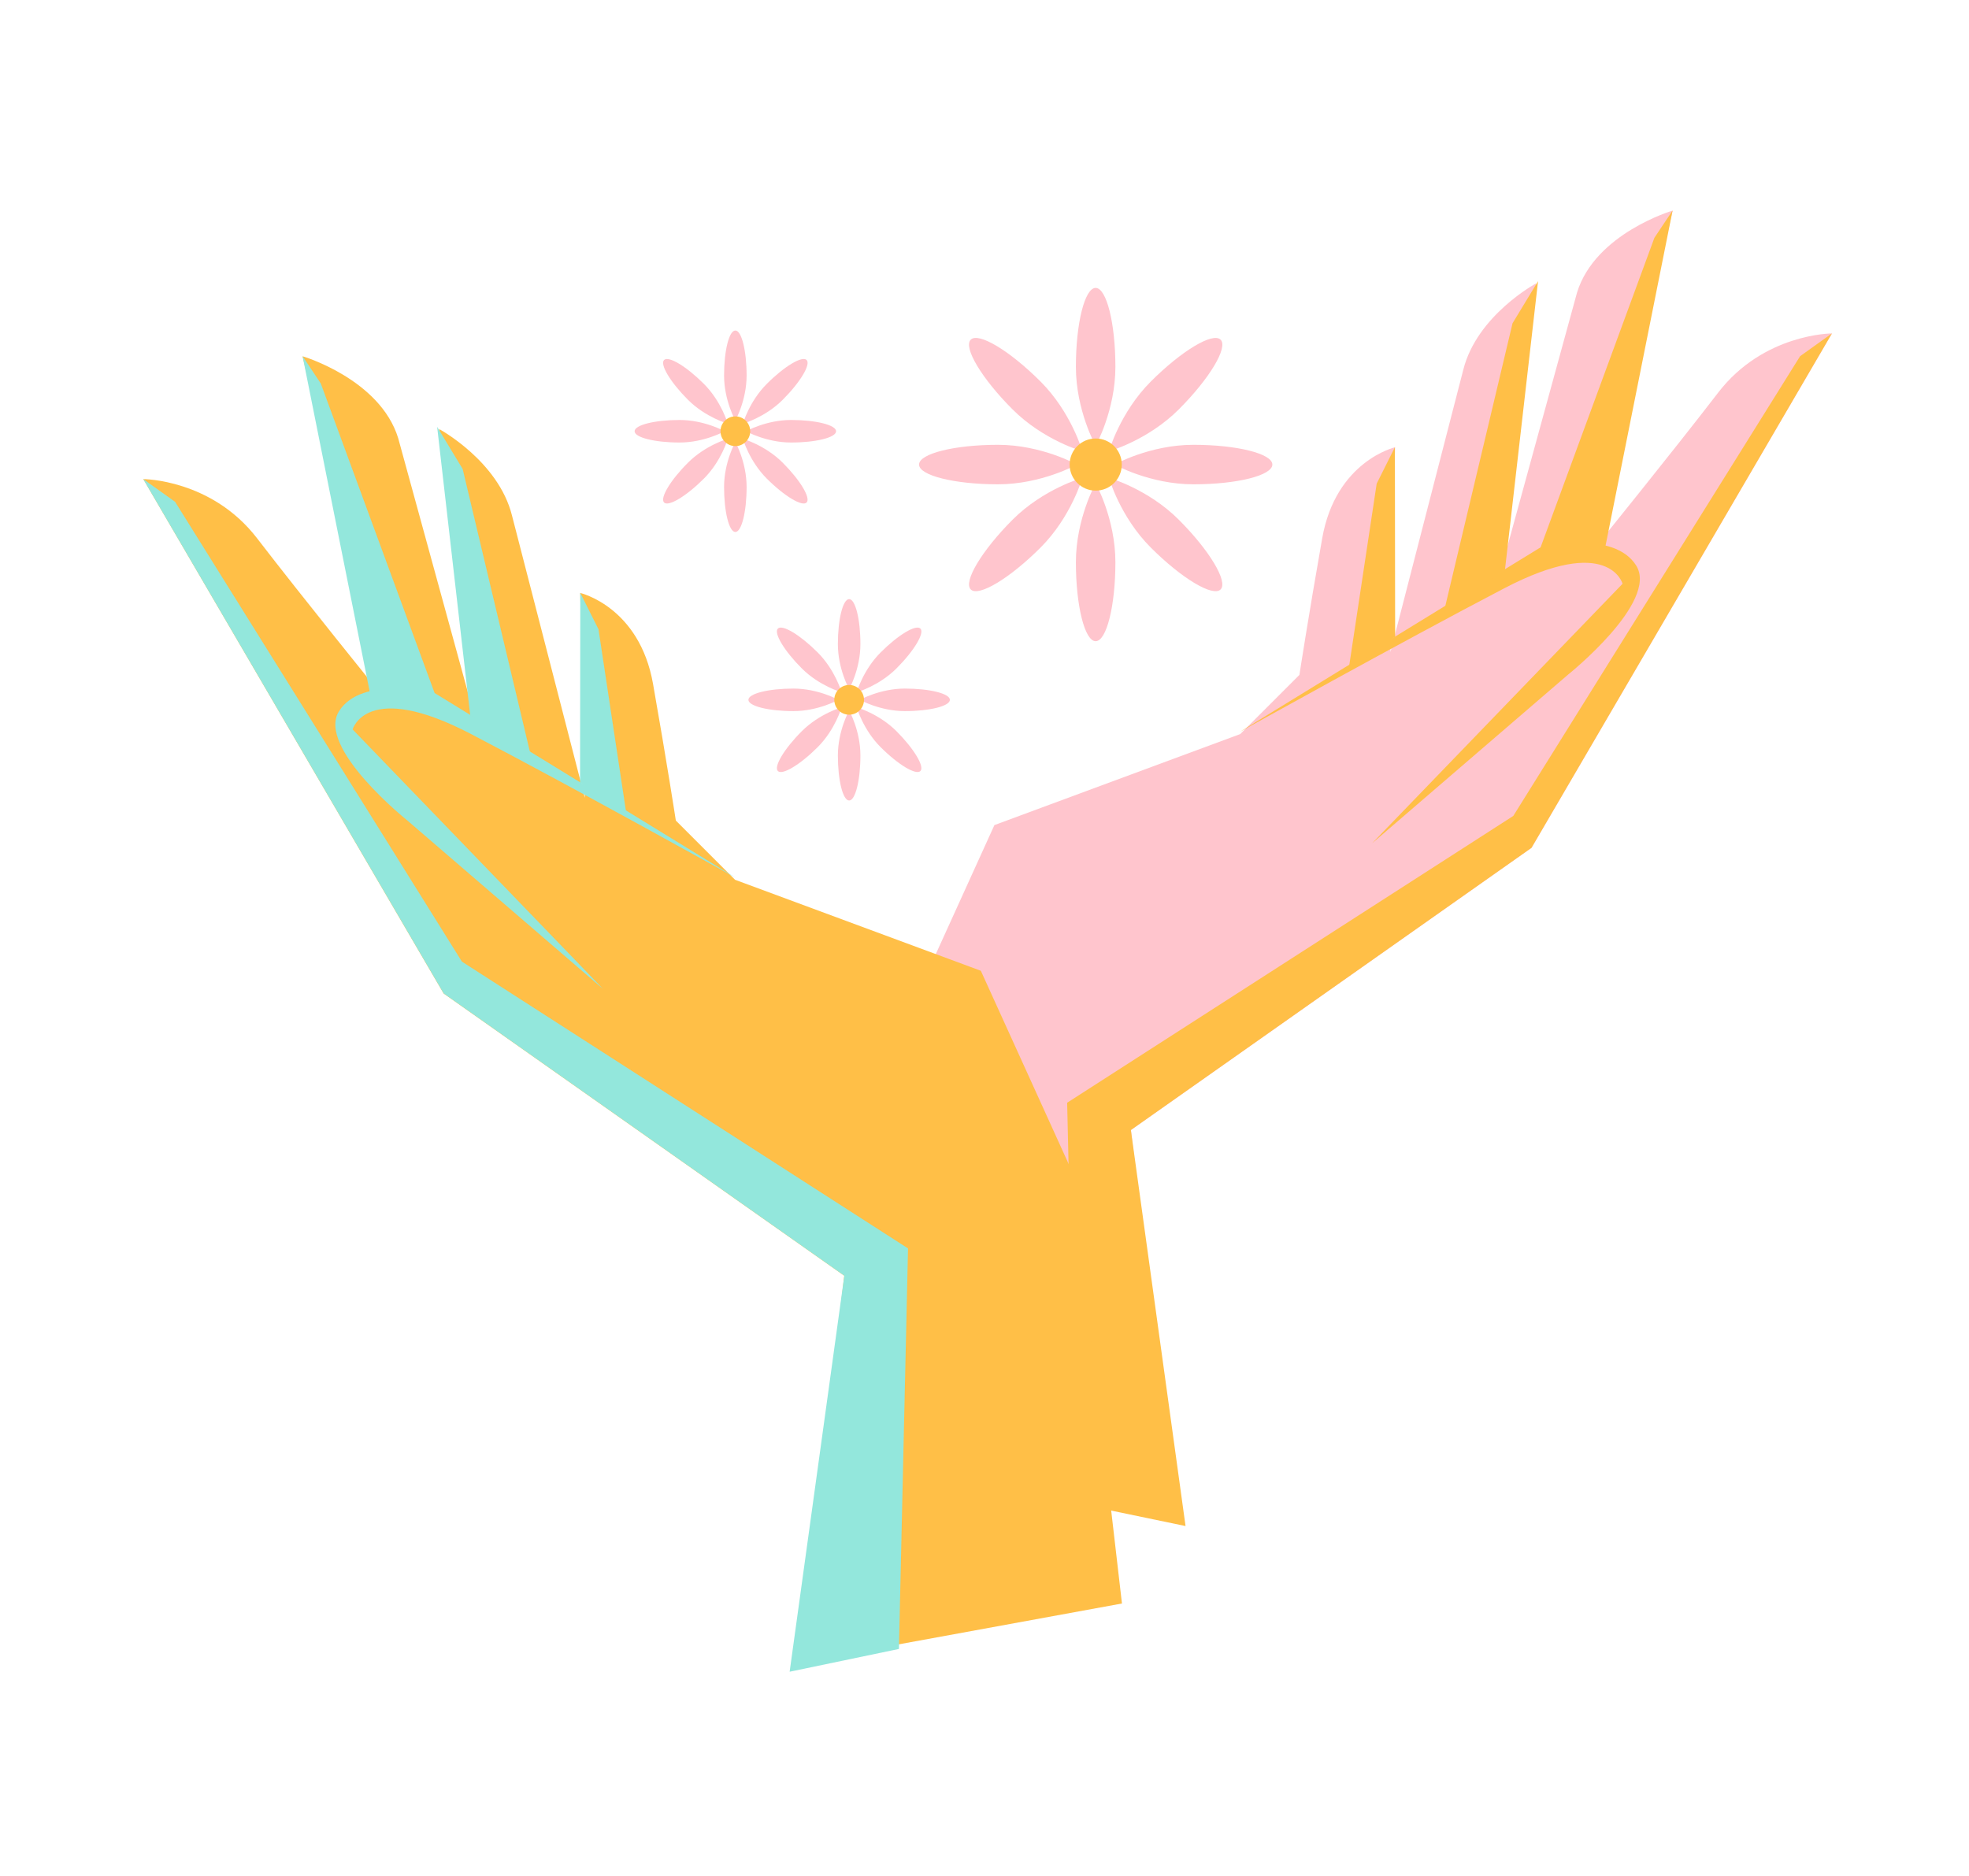 <?xml version="1.0" encoding="utf-8"?>
<!-- Generator: Adobe Illustrator 26.0.3, SVG Export Plug-In . SVG Version: 6.00 Build 0)  -->
<svg version="1.1" id="Layer_1" xmlns="http://www.w3.org/2000/svg" xmlns:xlink="http://www.w3.org/1999/xlink" x="0px" y="0px"
	 viewBox="0 0 318 303" style="enable-background:new 0 0 318 303;" xml:space="preserve">
<style type="text/css">
	.st0{fill:#FFC5CD;}
	.st1{fill:#FFBF47;}
	.st2{fill:#93E7DC;}
</style>
<g>
	<path class="st0" d="M190,245l-7.35-62.49l64.7-45.58l48.52-83.08c0,0-11.03,0-18.38,9.56c-7.35,9.56-19.85,25-19.85,25l12.5-54.4
		c0,0-12.5,3.68-15.44,13.23l-12.5,45.58l5.88-47.05c0,0-9.56,5.15-11.76,13.97l-11.76,45.58l0.74-33.08c0,0-9.56,2.21-11.76,14.7
		c-2.21,12.5-3.68,22.06-3.68,22.06l-9.56,9.56l-39.7,14.7l-14.7,32.35l-8.09,69.84"/>
	<g>
		<polygon class="st1" points="191.47,246.47 182.64,182.51 247.34,136.93 295.86,53.85 290.72,57.53 244.4,131.78 172.35,178.1 
			173.82,242.8 		"/>
		<path class="st1" d="M221.61,136.19l40.44-41.91c0,0-2.21-8.09-19.12,0.74s-42.77,23.23-42.77,23.23l48.65-29.85
			c0,0,11.76-2.94,15.44,2.94c3.68,5.88-11.03,17.64-11.03,17.64L221.61,136.19z"/>
		<polygon class="st1" points="270.13,34 259.1,89.14 248.81,88.4 267.19,38.41 		"/>
		<polygon class="st1" points="243.06,92 248.4,45.41 244.28,52.21 233.22,98.72 		"/>
		<polygon class="st1" points="225.32,102.86 225.28,72.23 222.34,78.11 217.81,108.11 		"/>
	</g>
	<path class="st1" d="M129,268.53l7.35-62.49l-64.7-45.58L23.14,77.38c0,0,11.03,0,18.38,9.56s19.85,25,19.85,25l-12.5-54.4
		c0,0,12.5,3.68,15.44,13.23l12.5,45.58l-5.88-47.05c0,0,9.56,5.15,11.76,13.97l11.76,45.58l-0.74-33.08c0,0,9.56,2.21,11.76,14.7
		c2.21,12.5,3.68,22.06,3.68,22.06l9.56,9.56l39.7,14.7l14.7,32.35l8.09,69.84"/>
	<g>
		<polygon class="st2" points="127.53,270 136.36,206.04 71.66,160.45 23.14,77.38 28.28,81.05 74.6,155.31 146.65,201.63 
			145.18,266.32 		"/>
		<path class="st2" d="M97.39,159.72l-40.44-41.91c0,0,2.21-8.09,19.12,0.74s42.77,23.23,42.77,23.23l-48.65-29.85
			c0,0-11.76-2.94-15.44,2.94c-3.68,5.88,11.03,17.64,11.03,17.64L97.39,159.72z"/>
		<polygon class="st2" points="48.87,57.53 59.9,112.67 70.19,111.93 51.81,61.94 		"/>
		<polygon class="st2" points="75.94,115.53 70.6,68.94 74.72,75.74 85.78,122.25 		"/>
		<polygon class="st2" points="93.68,126.39 93.72,95.76 96.66,101.64 101.19,131.64 		"/>
	</g>
	<g>
		<g>
			<g>
				<g>
					<path class="st0" d="M138.96,104.03c0,4.02-1.82,7.27-1.82,7.27s-1.82-3.25-1.82-7.27c0-4.02,0.81-7.27,1.82-7.27
						C138.14,96.76,138.96,100.01,138.96,104.03z"/>
					<path class="st0" d="M138.96,122.02c0-4.02-1.82-7.27-1.82-7.27s-1.82,3.25-1.82,7.27c0,4.02,0.81,7.27,1.82,7.27
						C138.14,129.29,138.96,126.04,138.96,122.02z"/>
				</g>
				<g>
					<path class="st0" d="M128.14,111.21c4.02,0,7.27,1.82,7.27,1.82s-3.25,1.82-7.27,1.82c-4.02,0-7.27-0.81-7.27-1.82
						S124.13,111.21,128.14,111.21z"/>
					<path class="st0" d="M146.14,111.21c-4.02,0-7.27,1.82-7.27,1.82s3.25,1.82,7.27,1.82s7.27-0.81,7.27-1.82
						S150.15,111.21,146.14,111.21z"/>
				</g>
			</g>
			<g>
				<g>
					<path class="st0" d="M132.06,105.38c2.84,2.84,3.86,6.43,3.86,6.43s-3.59-1.02-6.43-3.86c-2.84-2.84-4.57-5.72-3.86-6.43
						C126.35,100.81,129.22,102.54,132.06,105.38z"/>
					<path class="st0" d="M144.79,118.1c-2.84-2.84-6.43-3.86-6.43-3.86s1.02,3.59,3.86,6.43c2.84,2.84,5.72,4.57,6.43,3.86
						C149.35,123.82,147.62,120.94,144.79,118.1z"/>
				</g>
				<g>
					<path class="st0" d="M129.49,118.1c2.84-2.84,6.43-3.86,6.43-3.86s-1.02,3.59-3.86,6.43c-2.84,2.84-5.72,4.57-6.43,3.86
						C124.93,123.82,126.65,120.94,129.49,118.1z"/>
					<path class="st0" d="M142.22,105.38c-2.84,2.84-3.86,6.43-3.86,6.43s3.59-1.02,6.43-3.86c2.84-2.84,4.57-5.72,3.86-6.43
						C147.93,100.81,145.05,102.54,142.22,105.38z"/>
				</g>
			</g>
		</g>
		<circle class="st1" cx="137.14" cy="113.03" r="2.4"/>
	</g>
	<g>
		<g>
			<g>
				<g>
					<path class="st0" d="M180.14,59.25c0,7.04-3.19,12.75-3.19,12.75s-3.19-5.71-3.19-12.75s1.43-12.75,3.19-12.75
						S180.14,52.21,180.14,59.25z"/>
					<path class="st0" d="M180.14,90.81c0-7.04-3.19-12.75-3.19-12.75s-3.19,5.71-3.19,12.75s1.43,12.75,3.19,12.75
						S180.14,97.85,180.14,90.81z"/>
				</g>
				<g>
					<path class="st0" d="M161.18,71.84c7.04,0,12.75,3.19,12.75,3.19s-5.71,3.19-12.75,3.19s-12.75-1.43-12.75-3.19
						C148.43,73.27,154.13,71.84,161.18,71.84z"/>
					<path class="st0" d="M192.74,71.84c-7.04,0-12.75,3.19-12.75,3.19s5.71,3.19,12.75,3.19s12.75-1.43,12.75-3.19
						C205.49,73.27,199.78,71.84,192.74,71.84z"/>
				</g>
			</g>
			<g>
				<g>
					<path class="st0" d="M168.05,61.62c4.98,4.98,6.76,11.27,6.76,11.27s-6.29-1.78-11.27-6.76c-4.98-4.98-8.01-10.03-6.76-11.27
						C158.03,53.61,163.07,56.64,168.05,61.62z"/>
					<path class="st0" d="M190.37,83.93c-4.98-4.98-11.27-6.76-11.27-6.76s1.78,6.29,6.76,11.27c4.98,4.98,10.03,8.01,11.27,6.76
						S195.35,88.91,190.37,83.93z"/>
				</g>
				<g>
					<path class="st0" d="M163.54,83.93c4.98-4.98,11.27-6.76,11.27-6.76s-1.78,6.29-6.76,11.27c-4.98,4.98-10.03,8.01-11.27,6.76
						C155.54,93.96,158.57,88.91,163.54,83.93z"/>
					<path class="st0" d="M185.86,61.62c-4.98,4.98-6.76,11.27-6.76,11.27s6.29-1.78,11.27-6.76c4.98-4.98,8.01-10.03,6.76-11.27
						S190.84,56.64,185.86,61.62z"/>
				</g>
			</g>
		</g>
		<circle class="st1" cx="176.96" cy="75.03" r="4.21"/>
	</g>
	<g>
		<g>
			<g>
				<g>
					<path class="st0" d="M120.58,60.65c0,4.02-1.82,7.27-1.82,7.27s-1.82-3.25-1.82-7.27s0.81-7.27,1.82-7.27
						S120.58,56.64,120.58,60.65z"/>
					<path class="st0" d="M120.58,78.65c0-4.02-1.82-7.27-1.82-7.27s-1.82,3.25-1.82,7.27s0.81,7.27,1.82,7.27
						S120.58,82.66,120.58,78.65z"/>
				</g>
				<g>
					<path class="st0" d="M109.76,67.83c4.02,0,7.27,1.82,7.27,1.82s-3.25,1.82-7.27,1.82c-4.02,0-7.27-0.81-7.27-1.82
						S105.75,67.83,109.76,67.83z"/>
					<path class="st0" d="M127.76,67.83c-4.02,0-7.27,1.82-7.27,1.82s3.25,1.82,7.27,1.82s7.27-0.81,7.27-1.82
						S131.77,67.83,127.76,67.83z"/>
				</g>
			</g>
			<g>
				<g>
					<path class="st0" d="M113.68,62c2.84,2.84,3.86,6.43,3.86,6.43s-3.59-1.02-6.43-3.86c-2.84-2.84-4.57-5.72-3.86-6.43
						C107.97,57.44,110.84,59.16,113.68,62z"/>
					<path class="st0" d="M126.41,74.73c-2.84-2.84-6.43-3.86-6.43-3.86s1.02,3.59,3.86,6.43c2.84,2.84,5.72,4.57,6.43,3.86
						C130.97,80.44,129.24,77.56,126.41,74.73z"/>
				</g>
				<g>
					<path class="st0" d="M111.11,74.73c2.84-2.84,6.43-3.86,6.43-3.86s-1.02,3.59-3.86,6.43s-5.72,4.57-6.43,3.86
						C106.55,80.44,108.27,77.56,111.11,74.73z"/>
					<path class="st0" d="M123.84,62c-2.84,2.84-3.86,6.43-3.86,6.43s3.59-1.02,6.43-3.86c2.84-2.84,4.57-5.72,3.86-6.43
						S126.67,59.16,123.84,62z"/>
				</g>
			</g>
		</g>
		<circle class="st1" cx="118.76" cy="69.65" r="2.4"/>
	</g>
</g>
</svg>
